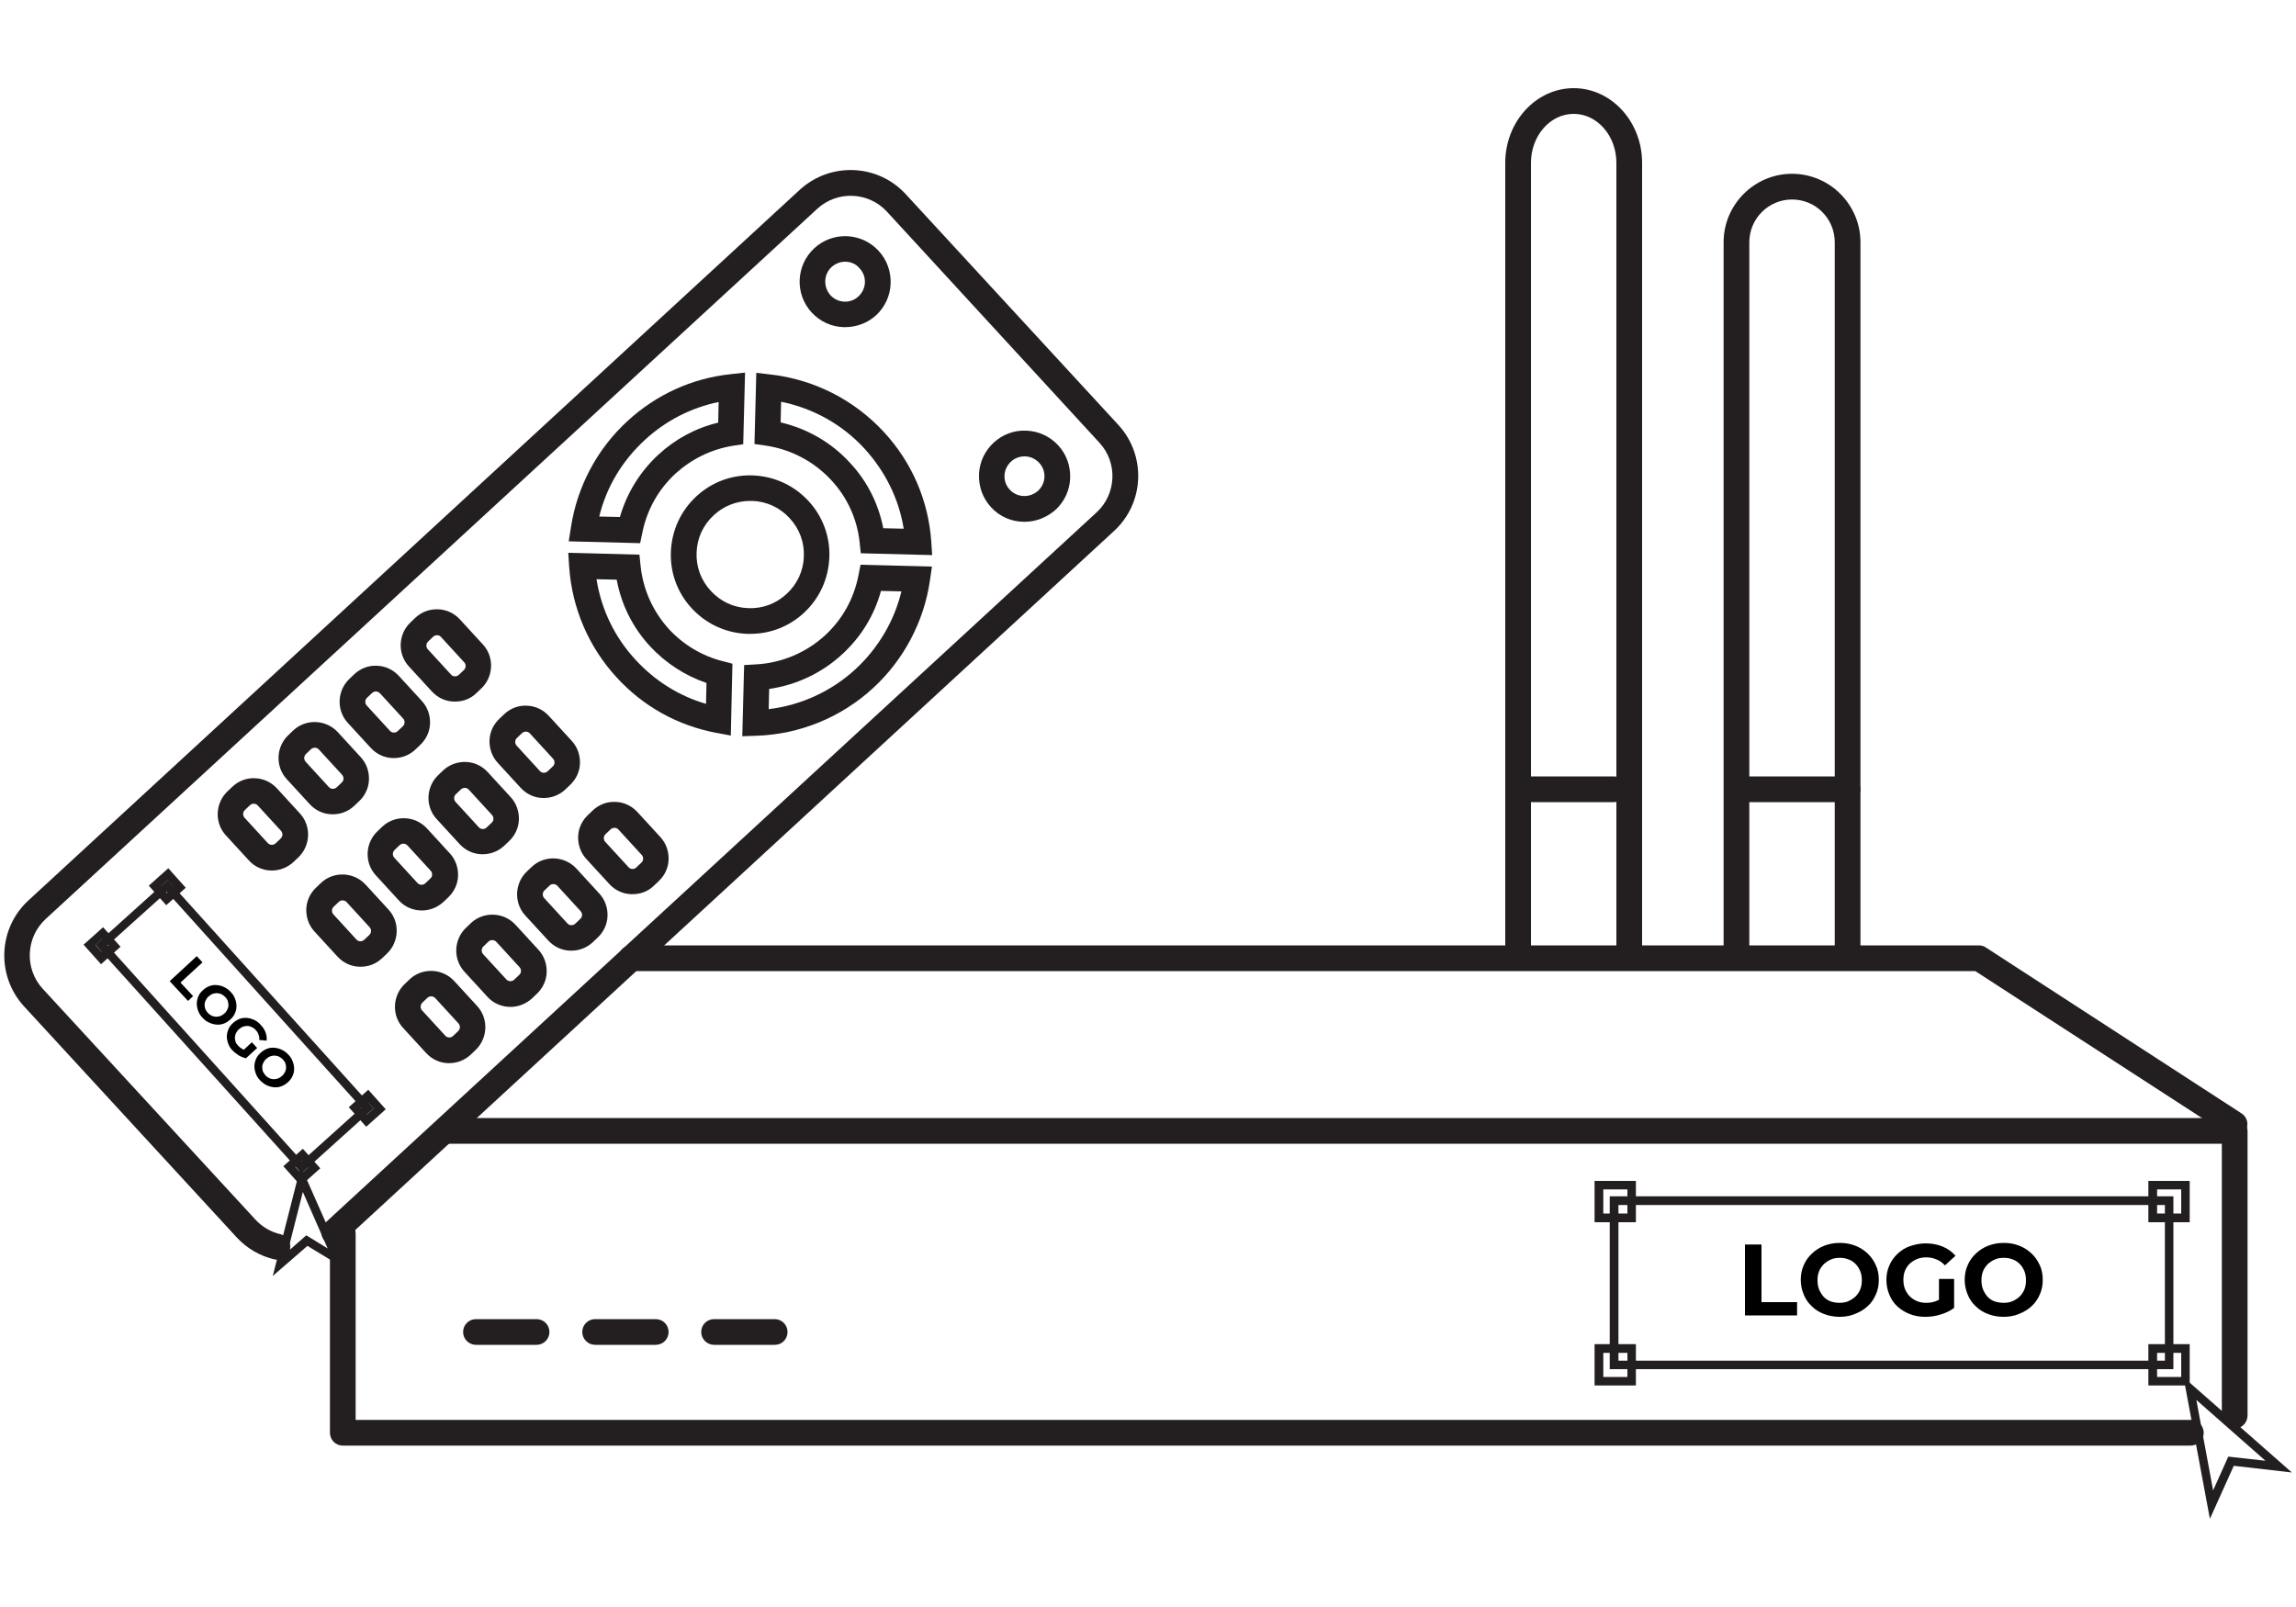 <?xml version="1.0" encoding="UTF-8"?>
<!-- Generator: Adobe Illustrator 19.0.0, SVG Export Plug-In . SVG Version: 6.00 Build 0)  -->
<svg xmlns="http://www.w3.org/2000/svg" xmlns:xlink="http://www.w3.org/1999/xlink" version="1.1" id="Layer_1" x="0px" y="0px" viewBox="0 0 1000 700" style="enable-background:new 0 0 1000 700;" xml:space="preserve">
<style type="text/css">
	.st0{fill:#231F20;}
</style>
<g id="XMLID_114_">
	<g id="XMLID_167_">
		<path id="XMLID_283_" d="M760,573.1v-31h7.2v25.1h15.5v5.8H760z"></path>
		<path id="XMLID_285_" d="M801.3,573.6c-2.4,0-4.7-0.4-6.8-1.2c-2.1-0.8-3.9-1.9-5.4-3.4c-1.5-1.4-2.7-3.1-3.5-5.1    c-0.8-1.9-1.3-4.1-1.3-6.4c0-2.3,0.4-4.4,1.3-6.4c0.8-1.9,2-3.6,3.6-5.1c1.5-1.4,3.3-2.6,5.4-3.4c2.1-0.8,4.3-1.2,6.7-1.2    c2.4,0,4.7,0.4,6.7,1.2c2.1,0.8,3.8,1.9,5.4,3.4c1.5,1.4,2.7,3.1,3.6,5.1c0.9,1.9,1.3,4.1,1.3,6.4c0,2.3-0.4,4.4-1.3,6.4    c-0.9,2-2,3.7-3.6,5.1c-1.5,1.4-3.3,2.5-5.4,3.3C805.9,573.2,803.7,573.6,801.3,573.6z M801.2,567.5c1.4,0,2.7-0.2,3.8-0.7    s2.2-1.2,3.1-2c0.9-0.9,1.6-1.9,2.1-3.1c0.5-1.2,0.7-2.6,0.7-4c0-1.5-0.2-2.8-0.7-4c-0.5-1.2-1.2-2.3-2-3.1    c-0.9-0.9-1.9-1.6-3.1-2c-1.2-0.5-2.5-0.7-3.8-0.7c-1.4,0-2.7,0.2-3.8,0.7c-1.2,0.5-2.2,1.2-3.1,2c-0.9,0.9-1.6,1.9-2.1,3.1    c-0.5,1.2-0.7,2.6-0.7,4c0,1.4,0.2,2.8,0.7,4c0.5,1.2,1.2,2.3,2,3.2c0.9,0.9,1.9,1.6,3.1,2C798.6,567.3,799.8,567.5,801.2,567.5z"></path>
		<path id="XMLID_288_" d="M838.5,573.6c-2.5,0-4.7-0.4-6.7-1.2c-2.1-0.8-3.8-1.9-5.4-3.3c-1.5-1.4-2.7-3.1-3.5-5.1    c-0.8-1.9-1.3-4.1-1.3-6.4c0-2.3,0.4-4.5,1.3-6.4c0.8-1.9,2-3.6,3.6-5.1c1.5-1.4,3.3-2.6,5.4-3.3s4.3-1.2,6.8-1.2    c2.7,0,5.2,0.5,7.4,1.4c2.2,0.9,4,2.2,5.6,4l-4.6,4.2c-1.1-1.2-2.3-2.1-3.7-2.6c-1.3-0.6-2.8-0.9-4.3-0.9c-1.5,0-2.9,0.2-4.1,0.7    c-1.2,0.5-2.3,1.2-3.2,2c-0.9,0.9-1.6,1.9-2.1,3.1c-0.5,1.2-0.7,2.6-0.7,4c0,1.4,0.2,2.8,0.7,4c0.5,1.2,1.2,2.3,2.1,3.2    c0.9,0.9,2,1.6,3.2,2.1s2.6,0.7,4,0.7c1.4,0,2.8-0.2,4.1-0.7c1.3-0.5,2.6-1.2,3.9-2.3l4.1,5.2c-1.7,1.3-3.6,2.2-5.9,2.9    C843,573.3,840.7,573.6,838.5,573.6z M844.5,568.7v-11.6h6.6v12.6L844.5,568.7z"></path>
		<path id="XMLID_291_" d="M872.7,573.6c-2.5,0-4.7-0.4-6.8-1.2c-2.1-0.8-3.9-1.9-5.4-3.4c-1.5-1.4-2.7-3.1-3.5-5.1    c-0.8-1.9-1.3-4.1-1.3-6.4c0-2.3,0.4-4.4,1.3-6.4c0.8-1.9,2-3.6,3.6-5.1c1.5-1.4,3.3-2.6,5.4-3.4c2.1-0.8,4.3-1.2,6.7-1.2    c2.5,0,4.7,0.4,6.7,1.2c2.1,0.8,3.8,1.9,5.4,3.4c1.5,1.4,2.7,3.1,3.6,5.1c0.9,1.9,1.3,4.1,1.3,6.4c0,2.3-0.4,4.4-1.3,6.4    c-0.9,2-2,3.7-3.6,5.1c-1.5,1.4-3.3,2.5-5.4,3.3C877.4,573.2,875.1,573.6,872.7,573.6z M872.7,567.5c1.4,0,2.7-0.2,3.8-0.7    c1.2-0.5,2.2-1.2,3.1-2c0.9-0.9,1.6-1.9,2.1-3.1c0.5-1.2,0.7-2.6,0.7-4c0-1.5-0.2-2.8-0.7-4c-0.5-1.2-1.2-2.3-2-3.1    c-0.9-0.9-1.9-1.6-3.1-2c-1.2-0.5-2.5-0.7-3.9-0.7c-1.4,0-2.7,0.2-3.8,0.7c-1.2,0.5-2.2,1.2-3.1,2c-0.9,0.9-1.6,1.9-2.1,3.1    c-0.5,1.2-0.7,2.6-0.7,4c0,1.4,0.2,2.8,0.7,4c0.5,1.2,1.2,2.3,2,3.2c0.9,0.9,1.9,1.6,3.1,2C870,567.3,871.3,567.5,872.7,567.5z"></path>
	</g>
	<g id="XMLID_166_">
		<path id="XMLID_282_" class="st0" d="M973.3,622.3c-3.1,0-5.6-2.5-5.6-5.6V498.2H195.2c-3.1,0-5.6-2.5-5.6-5.6    c0-3.1,2.5-5.6,5.6-5.6h778.1c3.1,0,5.6,2.5,5.6,5.6v124.1C978.8,619.8,976.3,622.3,973.3,622.3z"></path>
	</g>
	<g id="XMLID_165_">
		<path id="XMLID_281_" class="st0" d="M954.1,629.7H149.3c-3.1,0-5.6-2.5-5.6-5.6v-86.8c0-3.1,2.5-5.6,5.6-5.6    c3.1,0,5.6,2.5,5.6,5.6v81.2h799.3c3.1,0,5.6,2.5,5.6,5.6S957.2,629.7,954.1,629.7z"></path>
	</g>
	<g id="XMLID_164_">
		<path id="XMLID_280_" class="st0" d="M973.3,495.2c-1,0-2.1-0.3-3-0.9l-110-71.3H274.9c-3.1,0-5.6-2.5-5.6-5.6s2.5-5.6,5.6-5.6    h587c1.1,0,2.1,0.3,3,0.9L976.3,485c2.6,1.7,3.3,5.1,1.6,7.7C976.9,494.3,975.1,495.2,973.3,495.2z"></path>
	</g>
	<g id="XMLID_163_">
		<path id="XMLID_279_" class="st0" d="M233.7,585.8h-26.4c-3.1,0-5.6-2.5-5.6-5.6s2.5-5.6,5.6-5.6h26.4c3.1,0,5.6,2.5,5.6,5.6    S236.8,585.8,233.7,585.8z"></path>
	</g>
	<g id="XMLID_162_">
		<path id="XMLID_278_" class="st0" d="M285.6,585.8h-26.4c-3.1,0-5.6-2.5-5.6-5.6s2.5-5.6,5.6-5.6h26.4c3.1,0,5.6,2.5,5.6,5.6    S288.7,585.8,285.6,585.8z"></path>
	</g>
	<g id="XMLID_161_">
		<path id="XMLID_277_" class="st0" d="M337.5,585.8H311c-3.1,0-5.6-2.5-5.6-5.6s2.5-5.6,5.6-5.6h26.4c3.1,0,5.6,2.5,5.6,5.6    S340.6,585.8,337.5,585.8z"></path>
	</g>
	<g id="XMLID_160_">
		<path id="XMLID_276_" class="st0" d="M804.7,422.5c-3.1,0-5.6-2.5-5.6-5.6V105.5c0-10.3-8.3-18.6-18.6-18.6    c-10.3,0-18.6,8.4-18.6,18.6v311.4c0,3.1-2.5,5.6-5.6,5.6c-3.1,0-5.6-2.5-5.6-5.6V105.5c0-16.4,13.4-29.8,29.8-29.8    c16.4,0,29.8,13.4,29.8,29.8v311.4C810.3,420,807.8,422.5,804.7,422.5z"></path>
	</g>
	<g id="XMLID_159_">
		<path id="XMLID_275_" class="st0" d="M709.6,422.5c-3.1,0-5.6-2.5-5.6-5.6v-346c0-11.7-8.3-21.3-18.6-21.3s-18.6,9.6-18.6,21.3    v346c0,3.1-2.5,5.6-5.6,5.6s-5.6-2.5-5.6-5.6v-346c0-17.9,13.4-32.5,29.8-32.5c16.4,0,29.8,14.6,29.8,32.5v346    C715.2,420,712.7,422.5,709.6,422.5z"></path>
	</g>
	<g id="XMLID_158_">
		<path id="XMLID_274_" class="st0" d="M703,349.4h-41.8c-3.1,0-5.6-2.5-5.6-5.6s2.5-5.6,5.6-5.6H703c3.1,0,5.6,2.5,5.6,5.6    S706.1,349.4,703,349.4z"></path>
	</g>
	<g id="XMLID_157_">
		<path id="XMLID_273_" class="st0" d="M804.7,349.4h-43.7c-3.1,0-5.6-2.5-5.6-5.6s2.5-5.6,5.6-5.6h43.7c3.1,0,5.6,2.5,5.6,5.6    S807.8,349.4,804.7,349.4z"></path>
	</g>
	<g id="XMLID_151_">
		<g id="XMLID_156_">
			<path id="XMLID_270_" class="st0" d="M946.6,596.4H701.1v-75.3h245.5V596.4z M704.9,592.7h238v-67.8h-238V592.7z"></path>
		</g>
		<g id="XMLID_155_">
			<path id="XMLID_267_" class="st0" d="M712.5,532.4h-18v-18h18V532.4z M698.3,528.6h10.5v-10.5h-10.5V528.6z"></path>
		</g>
		<g id="XMLID_154_">
			<path id="XMLID_264_" class="st0" d="M953.7,532.4h-18v-18h18V532.4z M939.4,528.6H950v-10.5h-10.5V528.6z"></path>
		</g>
		<g id="XMLID_153_">
			<path id="XMLID_261_" class="st0" d="M712.5,603.5h-18v-18h18V603.5z M698.3,599.8h10.5v-10.5h-10.5V599.8z"></path>
		</g>
		<g id="XMLID_152_">
			<path id="XMLID_258_" class="st0" d="M953.7,603.5h-18v-18h18V603.5z M939.4,599.8H950v-10.5h-10.5V599.8z"></path>
		</g>
	</g>
	<g id="XMLID_150_">
		<path id="XMLID_255_" class="st0" d="M962.5,661.6L951,599.9l47.2,41.5l-25.3-2.9L962.5,661.6z M956.6,609.8l7.3,39.4l6.6-14.7    l16.2,1.8L956.6,609.8z"></path>
	</g>
	<g id="XMLID_115_">
		<g id="XMLID_149_">
			<path id="XMLID_254_" class="st0" d="M120.9,548.7c-0.4,0-0.8,0-1.3-0.1c-6.4-1.5-12.1-4.8-16.6-9.7L10.5,438.4     c-12.2-13.3-11.4-34,1.9-46.2L348.3,82.7c13.3-12.2,34-11.4,46.2,1.9l92.6,100.5c12.2,13.3,11.4,34-1.9,46.2L149.3,540.8     c-2.3,2.1-5.8,1.9-7.9-0.3c-2.1-2.3-1.9-5.8,0.3-7.9l335.9-309.4c8.7-8,9.3-21.7,1.2-30.4L386.3,92.2c-8-8.7-21.7-9.3-30.4-1.2     L19.9,400.3c-8.7,8-9.3,21.7-1.3,30.4l92.6,100.5c2.9,3.2,6.7,5.4,10.9,6.4c3,0.7,4.9,3.7,4.2,6.7     C125.7,547,123.4,548.7,120.9,548.7z"></path>
		</g>
		<g id="XMLID_133_">
			<g id="XMLID_144_">
				<g id="XMLID_148_">
					<path id="XMLID_251_" class="st0" d="M198.2,305.6c-0.2,0-0.4,0-0.6,0c-3.6-0.1-7-1.7-9.5-4.4l-10-10.9       c-5.1-5.5-4.7-14.2,0.8-19.3l2.1-2c2.7-2.5,6.1-3.7,9.8-3.6c3.6,0.1,7,1.7,9.5,4.4l10,10.9c5.1,5.5,4.7,14.2-0.8,19.3l-2.1,2       C204.9,304.4,201.7,305.6,198.2,305.6z M190.3,276.7c-0.4,0-1.1,0.1-1.7,0.7l-2.1,2c-1,0.9-1.1,2.5-0.1,3.5l10,10.9       c0.6,0.7,1.3,0.8,1.7,0.8c0.4,0,1.1,0,1.8-0.7l2.1-2c1-0.9,1.1-2.5,0.1-3.5l-10-10.9C191.6,276.8,190.8,276.7,190.3,276.7       C190.4,276.7,190.4,276.7,190.3,276.7z"></path>
				</g>
				<g id="XMLID_147_">
					<path id="XMLID_248_" class="st0" d="M171.6,330.2c-0.2,0-0.4,0-0.6,0c-3.6-0.1-7-1.7-9.5-4.4l-10-10.9       c-5.1-5.5-4.7-14.2,0.8-19.3l2.1-2c2.7-2.5,6.2-3.8,9.8-3.6c3.6,0.1,7,1.7,9.5,4.4l10,10.9c2.5,2.7,3.7,6.2,3.6,9.8       c-0.1,3.6-1.7,7-4.4,9.5l-2.1,2C178.3,328.9,175.1,330.2,171.6,330.2z M163.7,301.2c-0.4,0-1.1,0.1-1.7,0.7l-2.1,2       c-1,0.9-1.1,2.5-0.1,3.5l10,10.9c0.6,0.7,1.3,0.8,1.7,0.8c0.4,0,1.1,0,1.8-0.7l2.1-2c0.7-0.6,0.8-1.3,0.8-1.7       c0-0.4,0-1.1-0.7-1.8l-10-10.9C164.9,301.4,164.2,301.2,163.7,301.2C163.8,301.2,163.8,301.2,163.7,301.2z"></path>
				</g>
				<g id="XMLID_146_">
					<path id="XMLID_245_" class="st0" d="M145,354.7c-0.2,0-0.4,0-0.6,0c-3.6-0.1-7-1.7-9.5-4.4l-10-10.9       c-5.1-5.5-4.7-14.2,0.8-19.3l2.1-2c5.5-5.1,14.2-4.7,19.3,0.8l10,10.9c2.5,2.7,3.7,6.2,3.6,9.8c-0.1,3.6-1.7,7-4.4,9.5l-2.1,2       C151.7,353.4,148.5,354.7,145,354.7z M137.1,325.7c-0.6,0-1.2,0.2-1.7,0.7l-2.1,2c-1,0.9-1.1,2.5-0.1,3.5l10,10.9       c0.6,0.7,1.3,0.8,1.7,0.8c0.4,0,1.1,0,1.8-0.7l2.1-2c0.7-0.6,0.8-1.3,0.8-1.7c0-0.4,0-1.1-0.7-1.8l-10-10.9       C138.5,326,137.8,325.7,137.1,325.7z"></path>
				</g>
				<g id="XMLID_145_">
					<path id="XMLID_242_" class="st0" d="M118.4,379.2c-3.7,0-7.4-1.5-10-4.4l-10-10.9c-5.1-5.5-4.7-14.2,0.8-19.3l2.1-2       c2.7-2.5,6.2-3.8,9.8-3.6c3.6,0.1,7,1.7,9.5,4.4l10,10.9c5.1,5.5,4.7,14.2-0.8,19.3l-2.1,2C125,378,121.7,379.2,118.4,379.2z        M116.6,367.2c0.9,1,2.5,1.1,3.5,0.1l2.1-2c1-0.9,1.1-2.5,0.1-3.5l-10-10.9c-0.6-0.7-1.3-0.8-1.7-0.8c-0.4,0-1.1,0-1.8,0.7       l-2.1,2c-1,0.9-1.1,2.5-0.1,3.5L116.6,367.2z"></path>
				</g>
			</g>
			<g id="XMLID_139_">
				<g id="XMLID_143_">
					<path id="XMLID_239_" class="st0" d="M236.9,347.6c-0.2,0-0.4,0-0.6,0c-3.6-0.1-7-1.7-9.5-4.4l-10-10.9       c-2.5-2.7-3.7-6.2-3.6-9.8c0.1-3.6,1.7-7,4.4-9.5l2.1-2c2.7-2.5,6.1-3.8,9.8-3.6c3.6,0.1,7,1.7,9.5,4.4l10,10.9       c2.5,2.7,3.7,6.2,3.6,9.8c-0.1,3.6-1.7,7-4.4,9.5l-2.1,2C243.6,346.3,240.3,347.6,236.9,347.6z M229,318.7       c-0.4,0-1.1,0.1-1.7,0.7l-2.1,2c-0.7,0.6-0.8,1.3-0.8,1.7c0,0.4,0,1.1,0.7,1.8l10,10.9c0.6,0.7,1.3,0.8,1.7,0.8       c0.4,0,1.1,0,1.8-0.7l2.1-2c0.7-0.6,0.8-1.3,0.8-1.7c0-0.4,0-1.1-0.7-1.8l-10-10.9C230.2,318.8,229.5,318.7,229,318.7       C229.1,318.7,229,318.7,229,318.7z"></path>
				</g>
				<g id="XMLID_142_">
					<path id="XMLID_236_" class="st0" d="M210.3,372.1c-0.2,0-0.4,0-0.6,0c-3.6-0.1-7-1.7-9.5-4.4l-10-10.9       c-5.1-5.5-4.7-14.2,0.8-19.3l2.1-2c2.7-2.5,6.2-3.7,9.8-3.6c3.6,0.1,7,1.7,9.5,4.4l10,10.9c2.5,2.7,3.7,6.2,3.6,9.8       c-0.1,3.6-1.7,7-4.4,9.5l-2.1,2C217,370.8,213.7,372.1,210.3,372.1z M202.4,343.2c-0.4,0-1.1,0.1-1.7,0.7l-2.1,2       c-1,0.9-1.1,2.5-0.1,3.5l10,10.9c0.6,0.7,1.3,0.8,1.7,0.8c0.4,0,1.1,0,1.8-0.7l2.1-2c0.7-0.6,0.8-1.3,0.8-1.7       c0-0.4,0-1.1-0.7-1.8l-10-10.9C203.6,343.3,202.9,343.2,202.4,343.2C202.4,343.2,202.4,343.2,202.4,343.2z"></path>
				</g>
				<g id="XMLID_141_">
					<path id="XMLID_233_" class="st0" d="M183.7,396.6c-3.7,0-7.4-1.5-10-4.4v0l-10-10.9c-5.1-5.5-4.7-14.2,0.8-19.3l2.1-2       c5.5-5.1,14.2-4.7,19.3,0.8l10,10.9c2.5,2.7,3.7,6.2,3.6,9.8c-0.1,3.6-1.7,7-4.4,9.5l-2.1,2C190.3,395.4,187,396.6,183.7,396.6       z M181.8,384.6c0.9,1,2.5,1.1,3.5,0.1l2.1-2c0.7-0.6,0.8-1.3,0.8-1.7c0-0.4,0-1.1-0.7-1.8l-10-10.9c-0.9-1-2.5-1.1-3.5-0.1       l-2.1,2c-1,0.9-1.1,2.5-0.1,3.5L181.8,384.6z"></path>
				</g>
				<g id="XMLID_140_">
					<path id="XMLID_230_" class="st0" d="M157.1,421.1c-0.2,0-0.4,0-0.6,0c-3.6-0.1-7-1.7-9.5-4.4l-10-10.9       c-2.5-2.7-3.7-6.2-3.6-9.8c0.1-3.6,1.7-7,4.4-9.5l2.1-2c5.5-5.1,14.2-4.7,19.3,0.8l10,10.9c5.1,5.5,4.7,14.2-0.8,19.3l-2.1,2       C163.7,419.9,160.5,421.1,157.1,421.1z M155.2,409.2c0.6,0.7,1.3,0.8,1.7,0.8c0.4,0,1.1,0,1.8-0.7l2.1-2c1-0.9,1.1-2.5,0.1-3.5       L151,393c-0.9-1-2.5-1.1-3.5-0.1l-2.1,2c-0.7,0.6-0.8,1.3-0.8,1.7c0,0.4,0,1.1,0.7,1.8L155.2,409.2z"></path>
				</g>
			</g>
			<g id="XMLID_134_">
				<g id="XMLID_138_">
					<path id="XMLID_227_" class="st0" d="M275.5,389.5c-0.2,0-0.4,0-0.6,0c-3.6-0.1-7-1.7-9.5-4.4l-10-10.9       c-2.5-2.7-3.7-6.2-3.6-9.8c0.1-3.6,1.7-7,4.4-9.5l2.1-2c2.7-2.5,6.2-3.8,9.8-3.6c3.6,0.1,7,1.7,9.5,4.4l10,10.9       c2.5,2.7,3.7,6.2,3.6,9.8c-0.1,3.6-1.7,7-4.4,9.5l-2.1,2C282.2,388.3,279,389.5,275.5,389.5z M267.6,360.6       c-0.4,0-1.1,0.1-1.7,0.7l-2.1,2c-0.7,0.6-0.8,1.3-0.8,1.7c0,0.4,0,1.1,0.7,1.8l10,10.9c0.6,0.7,1.3,0.8,1.7,0.8       c0.4,0,1.1,0,1.8-0.7l2.1-2c0.7-0.6,0.8-1.3,0.8-1.7s0-1.1-0.7-1.8l-10-10.9C268.8,360.7,268.1,360.6,267.6,360.6       C267.7,360.6,267.7,360.6,267.6,360.6z"></path>
				</g>
				<g id="XMLID_137_">
					<path id="XMLID_224_" class="st0" d="M248.9,414.1c-0.2,0-0.4,0-0.6,0c-3.6-0.1-7-1.7-9.5-4.4l-10-10.9       c-5.1-5.5-4.7-14.2,0.8-19.3l2.1-2c5.5-5.1,14.2-4.7,19.3,0.8l10,10.9c2.5,2.7,3.7,6.2,3.6,9.8c-0.1,3.6-1.7,7-4.4,9.5l-2.1,2       C255.6,412.8,252.3,414.1,248.9,414.1z M241,385.1c-0.6,0-1.2,0.2-1.7,0.7l-2.1,2c-1,0.9-1.1,2.5-0.1,3.5l10,10.9       c0.6,0.7,1.3,0.8,1.7,0.8c0.4,0,1.1,0,1.8-0.7l2.1-2c0.7-0.6,0.8-1.3,0.8-1.7c0-0.4,0-1.1-0.7-1.8l-10-10.9       C242.4,385.4,241.7,385.1,241,385.1z"></path>
				</g>
				<g id="XMLID_136_">
					<path id="XMLID_221_" class="st0" d="M222.3,438.6c-3.7,0-7.4-1.5-10-4.4v0l-10-10.9c-5.1-5.5-4.7-14.2,0.8-19.3l2.1-2       c5.5-5.1,14.2-4.7,19.3,0.8l10,10.9c2.5,2.7,3.7,6.2,3.6,9.8c-0.1,3.6-1.7,7-4.4,9.5l-2.1,2       C228.9,437.4,225.6,438.6,222.3,438.6z M220.5,426.6c0.9,1,2.5,1.1,3.5,0.1l2.1-2c0.7-0.6,0.8-1.3,0.8-1.7c0-0.4,0-1.1-0.7-1.8       l-10-10.9c-0.9-1-2.5-1.1-3.5-0.1l-2.1,2c-1,0.9-1.1,2.5-0.1,3.5L220.5,426.6z"></path>
				</g>
				<g id="XMLID_135_">
					<path id="XMLID_218_" class="st0" d="M195.7,463.1c-0.2,0-0.4,0-0.6,0c-3.6-0.1-7-1.7-9.5-4.4l-10-10.9       c-5.1-5.5-4.7-14.2,0.8-19.3l2.1-2c5.5-5.1,14.2-4.7,19.3,0.8l10,10.9c5.1,5.5,4.7,14.2-0.8,19.3l-2.1,2       C202.4,461.8,199.1,463.1,195.7,463.1z M193.9,451.1c0.6,0.7,1.3,0.8,1.7,0.8c0.4,0,1.1,0,1.8-0.7l2.1-2c1-0.9,1.1-2.5,0.1-3.5       l-10-10.9c-0.9-1-2.5-1.1-3.5-0.1l-2.1,2c-1,0.9-1.1,2.5-0.1,3.5L193.9,451.1z"></path>
				</g>
			</g>
		</g>
		<g id="XMLID_132_">
			<path id="XMLID_215_" class="st0" d="M368.1,142.5c-0.3,0-0.6,0-0.8,0c-5.3-0.2-10.2-2.5-13.8-6.4c-7.4-8-6.9-20.6,1.2-28     c8-7.4,20.6-6.9,28,1.2c3.6,3.9,5.4,9,5.2,14.3c-0.2,5.3-2.5,10.2-6.4,13.8l0,0C377.8,140.7,373.1,142.5,368.1,142.5z M368.1,114     c-2.1,0-4.2,0.8-5.9,2.3c-3.5,3.2-3.7,8.7-0.5,12.3c1.6,1.7,3.7,2.7,6,2.8c2.3,0.1,4.5-0.7,6.2-2.3v0c1.7-1.6,2.7-3.7,2.8-6     c0.1-2.3-0.7-4.5-2.3-6.2C372.8,114.9,370.4,114,368.1,114z"></path>
		</g>
		<g id="XMLID_131_">
			<path id="XMLID_212_" class="st0" d="M446.2,227.3c-5.4,0-10.7-2.1-14.6-6.4c-3.6-3.9-5.4-9-5.2-14.3c0.2-5.3,2.5-10.2,6.4-13.8     c3.9-3.6,9-5.5,14.3-5.2c5.3,0.2,10.2,2.5,13.8,6.4c3.6,3.9,5.4,9,5.2,14.3c-0.2,5.3-2.5,10.2-6.4,13.8     C455.8,225.5,451,227.3,446.2,227.3z M446.2,198.8c-2.2,0-4.3,0.8-5.9,2.3c-1.7,1.6-2.7,3.7-2.8,6c-0.1,2.3,0.7,4.5,2.3,6.2     c3.2,3.5,8.7,3.7,12.3,0.5c1.7-1.6,2.7-3.7,2.8-6c0.1-2.3-0.7-4.5-2.3-6.2c-1.6-1.7-3.7-2.7-6-2.8     C446.4,198.8,446.3,198.8,446.2,198.8z"></path>
		</g>
		<g id="XMLID_124_">
			<g id="XMLID_130_">
				<path id="XMLID_209_" class="st0" d="M326.8,276.1c-0.5,0-1,0-1.5,0c-9.2-0.4-17.7-4.3-24-11.1c-6.3-6.8-9.5-15.6-9.1-24.8      c0.4-9.2,4.3-17.7,11.1-24s15.6-9.5,24.8-9.1c9.2,0.4,17.7,4.3,24,11.1c6.3,6.8,9.5,15.6,9.1,24.8s-4.3,17.7-11.1,24      C343.7,272.9,335.5,276.1,326.8,276.1z M326.7,218.2c-5.9,0-11.5,2.2-15.8,6.2c-4.6,4.2-7.3,10-7.5,16.2      c-0.3,6.2,1.9,12.2,6.2,16.8c4.2,4.6,10,7.3,16.2,7.5c6.2,0.3,12.2-1.9,16.8-6.2c4.6-4.2,7.3-10,7.5-16.2      c0.3-6.2-1.9-12.2-6.2-16.8c-4.2-4.6-10-7.3-16.2-7.5C327.4,218.2,327,218.2,326.7,218.2z"></path>
			</g>
			<g id="XMLID_125_">
				<g id="XMLID_129_">
					<path id="XMLID_206_" class="st0" d="M278.8,236.6l-31.1-0.8l1-6.3c2.7-17.6,11.4-34,24.6-46.1c12.5-11.5,28-18.6,44.8-20.4       l6.4-0.7l-0.8,31.2l-4.6,0.7c-9.3,1.5-17.8,5.7-24.8,12c-7.5,6.9-12.5,15.8-14.5,25.7L278.8,236.6z M261,225l9,0.2       c3-10.4,8.7-19.7,16.8-27.2c7.4-6.8,16.3-11.6,26-13.9l0.2-9c-12,2.5-23,8.1-32.1,16.5C270.9,200.8,264.1,212.2,261,225z"></path>
				</g>
				<g id="XMLID_128_">
					<path id="XMLID_203_" class="st0" d="M406,241.8l-31.1-0.8l-0.5-4.8c-1.1-10.2-5.4-19.6-12.4-27.1c-7.5-8.1-17.6-13.4-28.5-15       l-4.9-0.7l0.8-31l6,0.7c19,2.1,36.5,11,49.5,25c12.2,13.2,19.4,29.7,20.7,47.7L406,241.8z M384.7,230.1l8.9,0.2       c-2.1-13-8-24.9-17-34.8c-9.7-10.6-22.5-17.7-36.4-20.5L340,184c11.6,2.7,22.2,8.8,30.2,17.6       C377.7,209.6,382.6,219.4,384.7,230.1z"></path>
				</g>
				<g id="XMLID_127_">
					<path id="XMLID_200_" class="st0" d="M318.3,320.4l-6.5-1.2c-16.7-3.2-31.7-11.5-43.2-24.1c-12.2-13.2-19.5-30.3-20.7-48.2       l-0.4-6.1l31,0.8l0.5,4.9c1.1,10.4,5.4,19.9,12.4,27.6c6.3,6.8,14.4,11.6,23.3,13.9l4.3,1.1L318.3,320.4z M259.8,252.3       c2.1,13.2,7.9,25.3,17.1,35.2c8.4,9.1,18.9,15.7,30.6,19.1l0.2-9.1c-9.3-3.2-17.7-8.6-24.5-15.9c-7.6-8.2-12.6-18.2-14.6-29.1       L259.8,252.3z"></path>
				</g>
				<g id="XMLID_126_">
					<path id="XMLID_197_" class="st0" d="M323.3,320.7l0.8-31l5.2-0.3c11.1-0.6,21.8-5.1,30-12.6c7.6-7,12.6-16,14.6-26.2l0.9-4.6       l31.1,0.8l-0.9,6.2c-2.6,17.8-11.4,34.4-24.6,46.6c-14,12.9-32.1,20.3-51.1,20.9L323.3,320.7z M335,300.1l-0.2,8.8       c14.1-1.7,27.4-7.8,37.9-17.5c9.8-9.1,16.8-20.9,19.9-33.8l-8.9-0.2c-2.9,10.6-8.7,20.1-16.9,27.6       C357.9,293.2,346.8,298.4,335,300.1z"></path>
				</g>
			</g>
		</g>
		<g id="XMLID_123_">
			<path id="XMLID_186_" d="M73.9,427.4l11.8-10.9l2.5,2.7l-9.6,8.8l5.5,5.9l-2.2,2.1L73.9,427.4z"></path>
			<path id="XMLID_188_" d="M88.2,443.3c-0.9-0.9-1.5-1.9-1.9-3c-0.4-1.1-0.6-2.2-0.6-3.2c0-1.1,0.3-2.1,0.7-3.1     c0.4-1,1.1-1.9,2-2.7c0.9-0.8,1.8-1.4,2.9-1.8c1-0.4,2.1-0.5,3.2-0.4c1.1,0.1,2.2,0.4,3.2,0.9c1,0.5,2,1.2,2.8,2.1     c0.9,0.9,1.5,1.9,1.9,3c0.4,1.1,0.6,2.1,0.6,3.2c0,1.1-0.2,2.1-0.7,3.1c-0.4,1-1.1,1.9-2,2.7c-0.9,0.8-1.8,1.4-2.9,1.8     c-1.1,0.4-2.1,0.5-3.2,0.4c-1.1-0.1-2.1-0.4-3.2-0.9C90,445,89,444.2,88.2,443.3z M90.5,441.2c0.5,0.5,1,0.9,1.6,1.2     c0.6,0.3,1.2,0.4,1.9,0.5c0.6,0,1.3-0.1,1.9-0.3c0.6-0.2,1.2-0.6,1.8-1.1c0.6-0.5,1-1.1,1.3-1.7c0.3-0.6,0.5-1.2,0.5-1.9     c0-0.6-0.1-1.3-0.3-1.9c-0.2-0.6-0.6-1.2-1.1-1.7c-0.5-0.5-1-0.9-1.6-1.2c-0.6-0.3-1.2-0.4-1.9-0.5c-0.6,0-1.3,0.1-1.9,0.3     c-0.6,0.2-1.2,0.6-1.8,1.1c-0.6,0.5-1,1.1-1.3,1.7c-0.3,0.6-0.5,1.2-0.5,1.9c0,0.6,0.1,1.3,0.3,1.9     C89.7,440.1,90,440.6,90.5,441.2z"></path>
			<path id="XMLID_191_" d="M101.3,457.6c-0.9-0.9-1.5-1.9-1.9-3c-0.4-1.1-0.6-2.1-0.6-3.2c0-1.1,0.3-2.1,0.7-3.1     c0.4-1,1.1-1.9,2-2.7c0.9-0.8,1.9-1.4,2.9-1.8c1-0.4,2.1-0.5,3.2-0.4c1.1,0.1,2.1,0.4,3.2,0.9c1,0.5,2,1.2,2.8,2.2     c1,1,1.7,2.2,2.1,3.3c0.4,1.2,0.6,2.3,0.4,3.5l-3.2-0.3c0.1-0.8,0-1.6-0.3-2.3c-0.2-0.7-0.6-1.4-1.2-2c-0.5-0.6-1.1-1-1.7-1.3     c-0.6-0.3-1.3-0.5-1.9-0.5c-0.7,0-1.3,0.1-1.9,0.3c-0.6,0.2-1.2,0.6-1.8,1.1c-0.6,0.5-1,1.1-1.3,1.7c-0.3,0.6-0.4,1.2-0.5,1.9     c0,0.7,0.1,1.3,0.3,1.9c0.2,0.6,0.6,1.2,1.2,1.8c0.5,0.5,1.1,1,1.7,1.3c0.6,0.4,1.4,0.6,2.3,0.7l-0.5,3.4     c-1.1-0.2-2.1-0.6-3.2-1.2C103,459.1,102.1,458.4,101.3,457.6z M105.3,458.1l4.4-4.1l2.3,2.5l-4.8,4.4L105.3,458.1z"></path>
			<path id="XMLID_194_" d="M113.3,470.6c-0.9-0.9-1.5-1.9-1.9-3c-0.4-1.1-0.6-2.2-0.6-3.2c0-1.1,0.3-2.1,0.7-3.1     c0.4-1,1.1-1.9,2-2.7c0.9-0.8,1.8-1.4,2.9-1.8c1-0.4,2.1-0.5,3.2-0.4c1.1,0.1,2.2,0.4,3.2,0.9c1,0.5,2,1.2,2.8,2.1     c0.9,0.9,1.5,1.9,1.9,3c0.4,1.1,0.6,2.1,0.6,3.2c0,1.1-0.2,2.1-0.7,3.1c-0.4,1-1.1,1.9-2,2.7c-0.9,0.8-1.8,1.4-2.9,1.8     c-1.1,0.4-2.1,0.5-3.2,0.4c-1.1-0.1-2.1-0.4-3.2-0.9C115.1,472.2,114.2,471.5,113.3,470.6z M115.6,468.4c0.5,0.5,1,0.9,1.6,1.2     c0.6,0.3,1.2,0.4,1.9,0.5c0.6,0,1.3-0.1,1.9-0.3c0.6-0.2,1.2-0.6,1.8-1.1c0.6-0.5,1-1.1,1.3-1.7c0.3-0.6,0.5-1.2,0.5-1.9     c0-0.6-0.1-1.3-0.3-1.9c-0.2-0.6-0.6-1.2-1.1-1.7c-0.5-0.5-1-0.9-1.6-1.2c-0.6-0.3-1.2-0.4-1.9-0.5c-0.6,0-1.3,0.1-1.9,0.3     c-0.6,0.2-1.2,0.6-1.8,1.1c-0.6,0.5-1,1.1-1.3,1.7c-0.3,0.6-0.5,1.2-0.5,1.9c0,0.6,0.1,1.3,0.3,1.9     C114.8,467.3,115.2,467.9,115.6,468.4z"></path>
		</g>
		<g id="XMLID_117_">
			<g id="XMLID_122_">
				<path id="XMLID_183_" class="st0" d="M131.3,511.1l-89.7-99.5l31.4-28.3l89.7,99.5L131.3,511.1z M46.8,411.8l84.7,94l25.9-23.3      l-84.7-94L46.8,411.8z"></path>
			</g>
			<g id="XMLID_121_">
				<path id="XMLID_180_" class="st0" d="M72.4,394.3l-7.6-8.5l8.5-7.6l7.6,8.5L72.4,394.3z M70,386.1l2.7,2.9l2.9-2.7l-2.7-2.9      L70,386.1z"></path>
			</g>
			<g id="XMLID_120_">
				<path id="XMLID_177_" class="st0" d="M159.5,490.8l-7.6-8.5l8.5-7.6l7.6,8.5L159.5,490.8z M157.1,482.6l2.7,2.9l2.9-2.7L160,480      L157.1,482.6z"></path>
			</g>
			<g id="XMLID_119_">
				<path id="XMLID_174_" class="st0" d="M44,420l-7.6-8.5l8.5-7.6l7.6,8.5L44,420z M41.6,411.7l2.7,2.9l2.9-2.7l-2.7-2.9      L41.6,411.7z"></path>
			</g>
			<g id="XMLID_118_">
				<path id="XMLID_171_" class="st0" d="M131,516.5l-7.6-8.5l8.5-7.6l7.6,8.5L131,516.5z M128.6,508.3l2.7,2.9l2.9-2.7l-2.7-2.9      L128.6,508.3z"></path>
			</g>
		</g>
		<g id="XMLID_116_">
			<path id="XMLID_168_" class="st0" d="M118.8,555.8l12.2-47.9l20,45.2l-17.1-10.4L118.8,555.8z M131.9,519.2l-6.6,26l8.1-7.1     l9.3,5.7L131.9,519.2z"></path>
		</g>
	</g>
</g>
</svg>

